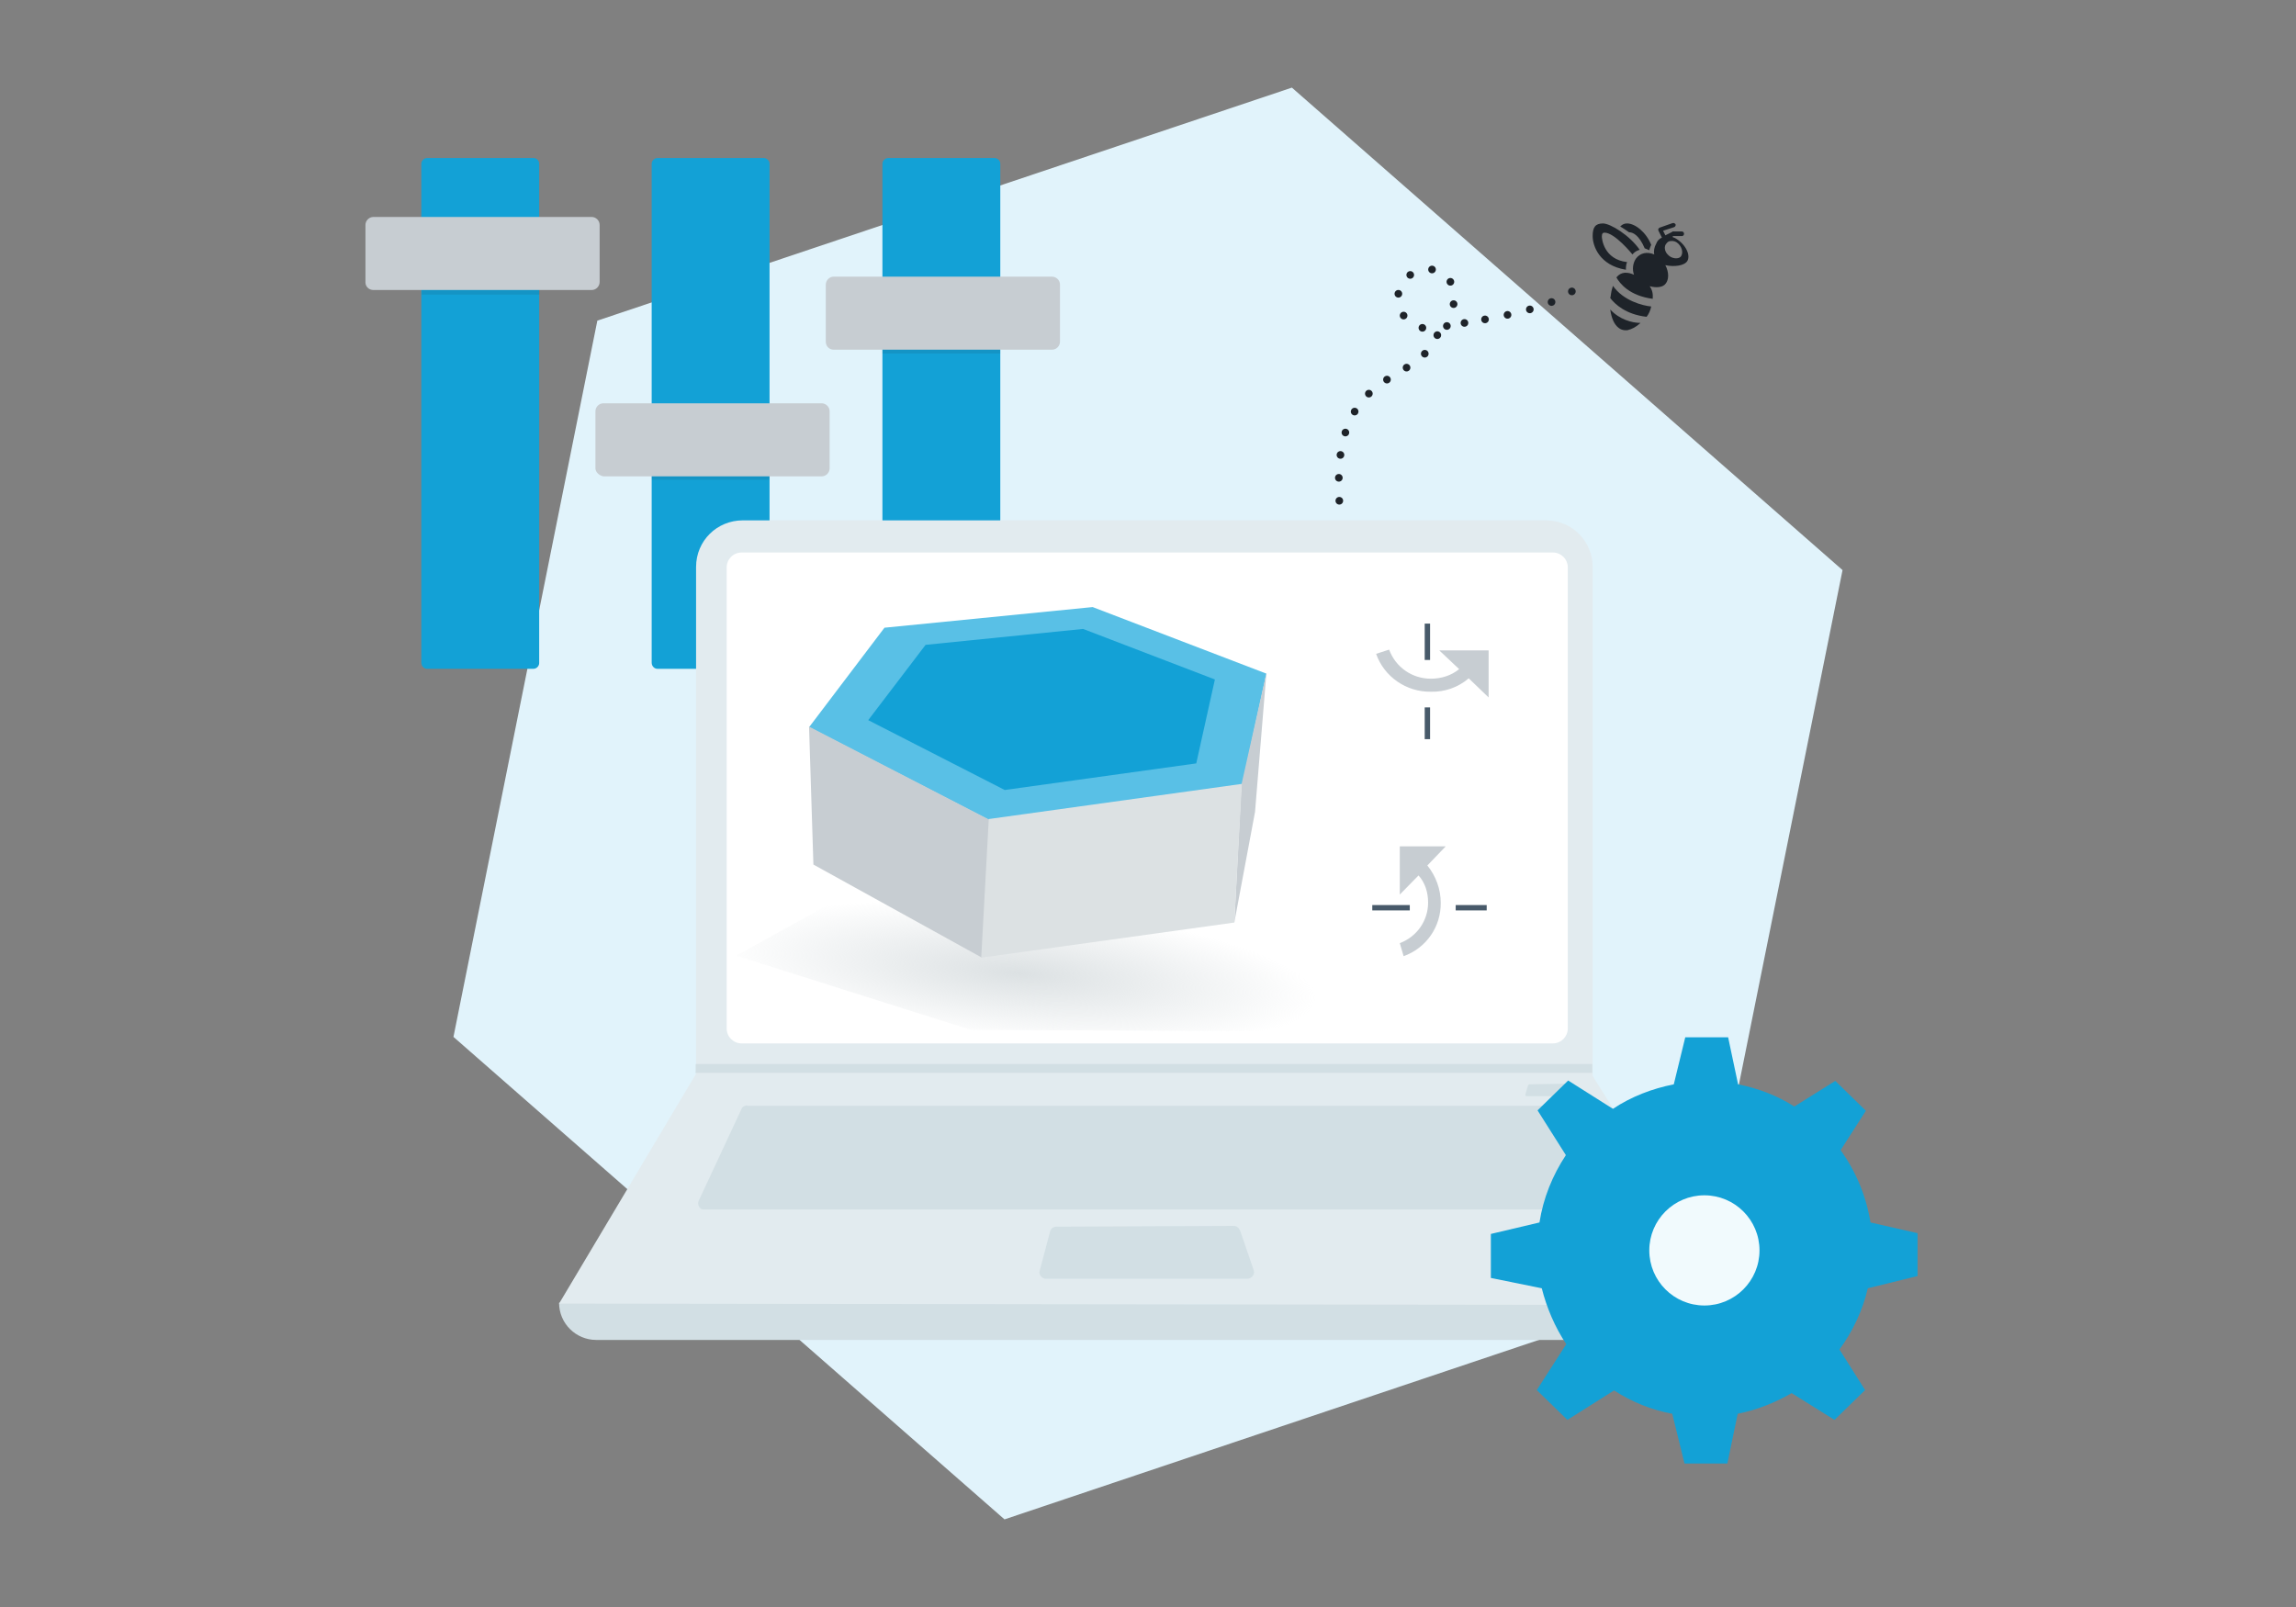 <?xml version="1.0" encoding="UTF-8"?>
<svg xmlns="http://www.w3.org/2000/svg" xmlns:xlink="http://www.w3.org/1999/xlink" version="1.1" x="0px" y="0px" width="600px" height="420px" viewBox="0 0 600 420" style="enable-background:new 0 0 600 420;" xml:space="preserve">
<rect x="0" y="0" width="600" height="420" fill="#808080" stroke="none"/>
<style type="text/css">
	.st0{fill:#E1F3FB;}
	.st1{fill:#1E2329;}
	.st2{fill:none;stroke:#1E2329;stroke-width:2;stroke-linecap:round;stroke-miterlimit:10;}
	.st3{fill:none;stroke:#1E2329;stroke-width:2;stroke-linecap:round;stroke-miterlimit:10;stroke-dasharray:0,6.007;}
	.st4{fill:#A9DDEF;}
	.st5{fill:#E7EBEC;}
	.st6{fill:#C6CCD1;}
	.st7{fill:#DBE0E2;}
	.st8{opacity:0.1;enable-background:new    ;}
	.st9{fill:#000001;}
	.st10{fill:#6BC6E2;}
	.st11{fill:#4EAEC8;}
	.st12{fill:#59BFE5;}
	.st13{fill:#13A0D5;}
	.st14{fill:#D2DFE4;}
	.st15{fill:#E2EBEF;}
	.st16{fill:#FFFFFF;}
	.st17{fill:#AFFFD6;}
	.st18{fill:#37D282;}
	.st19{fill:none;stroke:#13A1D6;stroke-width:4.522;stroke-linecap:round;stroke-miterlimit:10;stroke-dasharray:0,13.913;}
	.st20{fill:#13A1D6;}
	.st21{fill:#CCE3EA;}
	.st22{opacity:0.1;fill:#231F20;enable-background:new    ;}
	.st23{fill:#FFD941;}
	.st24{opacity:0.16;fill:#13A1D6;enable-background:new    ;}
	.st25{fill:none;stroke:#1E2329;stroke-width:2;stroke-linecap:round;stroke-miterlimit:10;stroke-dasharray:0,6.031;}
	.st26{opacity:0.1;fill:#485A6A;enable-background:new    ;}
	.st27{fill:none;stroke:#DCE1E3;stroke-width:2.762;stroke-linecap:round;stroke-linejoin:round;}
	.st28{fill:none;stroke:#DCE1E3;stroke-width:1.561;stroke-linecap:round;stroke-linejoin:round;}
	.st29{opacity:0.1;}
	.st30{fill:#485A6A;}
	.st31{fill:#DADFE1;}
	.st32{opacity:0.12;fill:#38839E;enable-background:new    ;}
	.st33{fill:#CFD1D2;}
	.st34{fill:none;stroke:#DCE1E3;stroke-width:2.522;stroke-linecap:round;stroke-linejoin:round;}
	.st35{fill:none;stroke:#1E2329;stroke-width:2;stroke-linecap:round;stroke-miterlimit:10;stroke-dasharray:0,6;}
	.st36{fill:none;stroke:#1E2329;stroke-width:2;stroke-linecap:round;stroke-miterlimit:10;stroke-dasharray:0,5.965;}
	.st37{fill:#DCECF1;}
	.st38{opacity:0.1;fill:#38819C;enable-background:new    ;}
	.st39{fill:#93A3A4;}
	.st40{fill:url(#SVGID_00000086659786524637246840000015452424948190452638_);}
	.st41{fill:#F1FAFD;}
	.st42{fill:#DCE1E3;}
	.st43{fill:url(#SVGID_00000067228946454156157750000000102173676529748875_);}
	.st44{opacity:0.5;fill:#DCE1E3;enable-background:new    ;}
	.st45{fill:#F55858;}
	.st46{fill:#E0E0E0;}
	.st47{fill:none;}
	.st48{fill:url(#SVGID_00000087408409657977749420000000287605486551853977_);}
	.st49{fill:url(#SVGID_00000178173861114504056050000012519232499226722452_);}
	.st50{fill:#444444;}
	.st51{opacity:0.1;fill:#1E2329;}
	.st52{fill:#FCFCFC;}
	.st53{opacity:0.5;fill:#6C63FF;enable-background:new    ;}
	.st54{opacity:0.5;fill:#13A1D6;enable-background:new    ;}
	.st55{opacity:0.5;fill:#69F0AE;enable-background:new    ;}
	.st56{opacity:0.3;fill:#13A1D6;enable-background:new    ;}
	.st57{fill:url(#SVGID_00000134954803211434262790000002719397223264728751_);}
	.st58{fill:#F5F6F7;}
	.st59{fill:url(#SVGID_00000011028009391975205440000000612894149274656923_);}
	.st60{fill:url(#SVGID_00000176043401959577601850000012292349086460866984_);}
	.st61{fill:url(#SVGID_00000113317216870480672100000016698658808064746368_);}
	.st62{fill:#59C0E6;}
	.st63{fill:#F9FAFB;}
	.st64{fill:#FFE373;}
	.st65{opacity:0.5;fill:#FFE373;enable-background:new    ;}
	.st66{opacity:0.3;fill:#FFE373;enable-background:new    ;}
	.st67{opacity:0.5;}
	.st68{fill:url(#SVGID_00000012474653997333064830000009776137298775330951_);}
	.st69{opacity:0.5;fill:#F55858;enable-background:new    ;}
	.st70{opacity:0.3;fill:#F55858;enable-background:new    ;}
	.st71{fill:url(#SVGID_00000140732827292605865740000009772767451938222760_);}
	.st72{opacity:0.5;fill:#37D282;enable-background:new    ;}
	.st73{opacity:0.3;fill:#37D282;enable-background:new    ;}
	.st74{fill:url(#SVGID_00000015347036726654844980000004378703029474993561_);}
	.st75{fill:#E6ECF8;}
	.st76{fill:none;stroke:#F5F6F7;stroke-width:1.086;stroke-miterlimit:10.01;}
	.st77{opacity:0.2;fill:#F5F5F5;enable-background:new    ;}
	.st78{fill:none;stroke:#13A1D6;stroke-width:1.086;stroke-miterlimit:10.01;}
	.st79{fill:#F9E491;}
	.st80{opacity:0.38;}
	.st81{fill:#8AFFC3;}
	.st82{fill:#22764B;}
	.st83{opacity:0.24;enable-background:new    ;}
	.st84{fill:none;stroke:#13A0D5;stroke-width:4;stroke-miterlimit:10;}
	.st85{fill:#DEEEF3;}
	.st86{fill:none;stroke:#CCE3EA;stroke-width:6.219;stroke-miterlimit:10;}
	.st87{fill:#48C4D8;}
	.st88{fill:#79D2DB;}
	.st89{fill:#99DCE0;}
	.st90{fill:#2DBFE0;}
	.st91{fill:#90FFD1;}
	.st92{fill:none;stroke:#A9DDEF;stroke-width:5.189;stroke-linecap:round;stroke-linejoin:round;stroke-miterlimit:10;}
	.st93{fill:#DBA767;}
	.st94{fill:#F4E9D4;}
	.st95{fill:#D69A58;}
	.st96{fill:#EFCD90;}
	.st97{fill:#E0B477;}
	.st98{fill:#00CD87;}
	.st99{fill:#00C080;}
	.st100{fill:#020202;}
	.st101{fill:#D4EFFC;}
	.st102{fill:url(#SVGID_00000060000291248974858180000001313323256968243845_);}
	.st103{fill:url(#SVGID_00000089551435311054532740000002063717353340620933_);}
	.st104{fill:url(#SVGID_00000008129242384417365710000001911101113540058754_);}
	.st105{enable-background:new    ;}
	.st106{fill:none;stroke:#485A6A;stroke-width:6.527;stroke-miterlimit:10;}
	.st107{fill:#43C7EF;}
	.st108{fill-rule:evenodd;clip-rule:evenodd;fill:#13A1D6;}
	.st109{fill-rule:evenodd;clip-rule:evenodd;fill:#F9E491;}
	.st110{fill-rule:evenodd;clip-rule:evenodd;fill:#E1F3FB;}
	
		.st111{opacity:0.2;clip-path:url(#SVGID_00000031174625885134471370000000625714605592158621_);fill-rule:evenodd;clip-rule:evenodd;fill:#FFFFFF;enable-background:new    ;}
	.st112{fill-rule:evenodd;clip-rule:evenodd;fill:#FFFFFF;}
	.st113{opacity:0.2;fill:#FFFFFF;enable-background:new    ;}
	.st114{clip-path:url(#Path_24749_00000183971018804497107090000016058869739980924807_);}
	.st115{opacity:0.38;clip-path:url(#Path_24749_00000183971018804497107090000016058869739980924807_);}
	.st116{fill-rule:evenodd;clip-rule:evenodd;fill:#F1FAFD;}
	.st117{fill-rule:evenodd;clip-rule:evenodd;fill:#DCE1E3;}
	.st118{fill:url(#SVGID_00000090986207365273962590000018209380107207592324_);}
	.st119{fill:none;stroke:#DCE1E3;stroke-width:0.681;}
	.st120{opacity:0.5;fill:#485A6A;enable-background:new    ;}
	.st121{opacity:0.85;fill:#485A6A;enable-background:new    ;}
	.st122{fill:none;stroke:#DADEE1;stroke-width:0.681;}
	.st123{opacity:0.34;}
	.st124{opacity:0.1;fill:#1E2329;enable-background:new    ;}
	.st125{clip-path:url(#SVGID_00000080180494806244293200000006037830572105585809_);}
	.st126{clip-path:url(#SVGID_00000158718971315714347500000004644282943658035645_);}
	.st127{clip-path:url(#SVGID_00000135671121968959655000000005586267041714165149_);}
	.st128{fill:#FFC847;}
	.st129{fill:url(#SVGID_00000013175706114334115320000003248566657644108440_);}
	.st130{fill:none;stroke:#DCE1E3;stroke-width:0.678;}
	.st131{fill:none;stroke:#DADEE1;stroke-width:0.678;}
	.st132{fill:url(#SVGID_00000085933061945845882410000002324408741320398481_);}
	.st133{fill:url(#SVGID_00000109740445274841898420000004528675327780082605_);}
	.st134{fill:url(#SVGID_00000114056949362563980240000008452484768050585742_);}
	.st135{opacity:0.8;}
	.st136{fill:url(#SVGID_00000129183090260258731600000005969846944663270846_);}
	.st137{fill:none;stroke:#DCE1E3;stroke-width:0.631;}
	.st138{opacity:0.15;fill:none;stroke:#485A6A;stroke-width:0.631;enable-background:new    ;}
	.st139{fill:#BFC5CB;}
	.st140{opacity:0.35;fill:#485A6A;enable-background:new    ;}
	.st141{opacity:0.35;clip-path:url(#SVGID_00000041297147742863186070000016414533648493533368_);}
	.st142{opacity:0.6;fill:#DCE1E3;enable-background:new    ;}
	.st143{fill:none;stroke:#DADEE1;stroke-width:0.631;}
	.st144{fill:none;stroke:#13A1D6;stroke-width:0.609;stroke-linecap:round;stroke-linejoin:round;}
	.st145{fill:none;stroke:#13A1D6;stroke-width:0.609;}
	.st146{fill:#E3E7EB;}
	.st147{fill:#8F9CA5;}
	.st148{fill:#54636E;}
	.st149{fill:#BAC5CC;}
	.st150{fill:#EEF0F2;}
	.st151{fill:#B1BAC1;}
	.st152{fill:#BBC4CB;}
	.st153{fill:#3B4954;}
	.st154{fill:#A4B0B8;}
	.st155{fill:#A6B1B8;}
	.st156{fill:#AAB6BE;}
	.st157{fill:#7C8992;}
	.st158{fill:#E8E8E8;}
	.st159{fill:#BCC3CB;}
	.st160{fill:#F6F7F8;}
	.st161{fill:#687782;}
	.st162{fill:#CED5DB;}
	.st163{fill:#B1BEC7;}
	.st164{fill:#798A97;}
	.st165{fill:#919FAA;}
	.st166{fill:#D4DCE2;}
	.st167{fill:#EAECEE;}
	.st168{fill:#BCC3C8;}
	.st169{clip-path:url(#SVGID_00000137121045493328245640000012221474929722299524_);}
	.st170{fill:#B7BFC4;}
	.st171{clip-path:url(#SVGID_00000061458829765381631150000017438308147879658655_);}
	.st172{fill:#C9D2D8;}
	.st173{fill:#A6B4BE;}
	.st174{fill:#141414;}
	.st175{fill:url(#SVGID_00000065791456042737043580000016710453617982350469_);}
	.st176{fill:url(#SVGID_00000004521807512823475040000006979495607438961315_);}
	.st177{fill:url(#SVGID_00000037691315563573236710000002106230397660888733_);}
	.st178{clip-path:url(#SVGID_00000166665848126492912160000001000948149653945778_);}
	.st179{fill:none;stroke:#DCE1E3;stroke-width:4.933;stroke-linecap:round;stroke-linejoin:round;}
	.st180{fill:#FEFFFF;}
	.st181{opacity:0.16;enable-background:new    ;}
	.st182{fill:#12A2D8;}
	.st183{fill:#B6E0F0;}
	.st184{clip-path:url(#SVGID_00000094601467049874967280000007989243728665345416_);}
	.st185{clip-path:url(#SVGID_00000129904503071312630460000010757189993100672686_);}
	.st186{opacity:0.1;fill:#13A1D6;}
	.st187{fill:url(#SVGID_00000013174136634445308350000012786239380175806125_);}
	.st188{fill:url(#SVGID_00000016041871590713781290000015235952470288240256_);}
	.st189{fill:url(#SVGID_00000024689704019557945190000009996135347715756729_);}
	.st190{fill:url(#SVGID_00000126306729209359272060000002620608802631007165_);}
	.st191{fill:url(#SVGID_00000004506996146158078140000005356200075093537191_);}
	.st192{fill:none;stroke:#13A1D6;stroke-width:15.161;stroke-linecap:round;stroke-miterlimit:10;stroke-dasharray:0,45.481;}
	.st193{clip-path:url(#SVGID_00000016786870529271691310000000887724850897385355_);}
	.st194{clip-path:url(#SVGID_00000181065553649241513920000009155957852847836297_);}
	
		.st195{opacity:0.2;clip-path:url(#SVGID_00000059996835012059253830000006120125113886388135_);fill-rule:evenodd;clip-rule:evenodd;fill:#FFFFFF;enable-background:new    ;}
	.st196{fill-rule:evenodd;clip-rule:evenodd;fill:#C7CDD2;}
	.st197{clip-path:url(#SVGID_00000176734043618531296360000008755083195661883580_);}
	.st198{clip-path:url(#SVGID_00000179611419758690622580000002894270359679663242_);}
	.st199{fill:#C7CDD2;}
	.st200{fill:url(#SVGID_00000129886042927121166090000008586633320162185916_);}
	.st201{fill:none;stroke:#485A6A;stroke-width:5.144;stroke-miterlimit:10;}
	.st202{fill:none;stroke:#C7CDD2;stroke-width:2.572;stroke-miterlimit:10;}
	.st203{fill:url(#SVGID_00000042003067682113693850000000684673324165039498_);}
	.st204{fill:url(#SVGID_00000084490752853232512400000015240648855308059037_);}
	.st205{fill:url(#SVGID_00000048500929135500490760000003442252768749161871_);}
	.st206{fill:url(#SVGID_00000126305577114947756260000005726022202504329859_);}
	.st207{fill:url(#SVGID_00000172441418601905577950000013847348200116524973_);}
	.st208{fill:url(#SVGID_00000004509683105628478880000009082182406347170730_);}
	.st209{fill:url(#SVGID_00000008142884650928447930000010869055608369500033_);}
	.st210{clip-path:url(#SVGID_00000097502281585342054080000005278116519273563288_);}
	.st211{clip-path:url(#Path_24749_00000060014529941907266470000007889993534836674954_);}
	.st212{fill:url(#SVGID_00000148634485440411850860000001468052914190623927_);}
	.st213{fill:none;stroke:#DCE1E3;stroke-width:0.388;}
	.st214{opacity:0.15;fill:none;stroke:#485A6A;stroke-width:0.388;enable-background:new    ;}
	.st215{opacity:0.35;clip-path:url(#SVGID_00000008124211327463858920000015922113222971303576_);}
	.st216{fill:none;stroke:#DADEE1;stroke-width:0.388;}
	.st217{fill:none;stroke:#13A1D6;stroke-width:0.374;stroke-linecap:round;stroke-linejoin:round;}
	.st218{fill:none;stroke:#13A1D6;stroke-width:0.374;}
	.st219{clip-path:url(#SVGID_00000069374297039929659330000012947087458475960249_);}
	.st220{clip-path:url(#SVGID_00000000941208741519998010000014336384315445205897_);}
	.st221{fill:url(#SVGID_00000010271119790695802980000018066287328656328832_);}
	.st222{fill:url(#SVGID_00000008866851848263455340000009002395572402548390_);}
	.st223{fill:url(#SVGID_00000031198278722131264060000006516547305667630491_);}
	.st224{display:none;}
	.st225{display:inline;fill:#1E2329;}
	.st226{display:inline;fill:#13A1D6;}
</style>
<g id="Layer_1">
	<g>
		<g>
			<defs>
				<polygon id="SVGID_00000155845074838106544320000000860348231951116458_" points="-509.1,608.3 -509.1,1658.2 -1694.1,1658.2       -1694.1,1658.3 -2908.1,1658.3 -2908.1,608.3     "></polygon>
			</defs>
			<clipPath id="SVGID_00000031919612777558496020000007977366552880008073_">
				<use xlink:href="#SVGID_00000155845074838106544320000000860348231951116458_" style="overflow:visible;"></use>
			</clipPath>
			<g style="clip-path:url(#SVGID_00000031919612777558496020000007977366552880008073_);">
			</g>
		</g>
	</g>
	<path class="st0" d="M156.1,83.8l181.5-60.9L481.5,149l-37.7,187.2l-181.3,60.9L118.5,271C118.5,271,156.1,83.8,156.1,83.8z"></path>
	<g>
		<g>
			<g>
				<path class="st20" d="M140.9,42.8v130.5c0,0.8-0.7,1.5-1.5,1.5h-27.8c-0.8,0-1.5-0.7-1.5-1.6V42.8c0-0.8,0.7-1.5,1.5-1.5h27.8      C140.3,41.3,140.9,42,140.9,42.8z"></path>
				<path class="st20" d="M201.1,42.8v130.5c0,0.8-0.7,1.5-1.5,1.5h-27.8c-0.8,0-1.5-0.7-1.5-1.6V42.8c0-0.8,0.7-1.5,1.5-1.5h27.8      C200.4,41.3,201.1,42,201.1,42.8z"></path>
				<path class="st20" d="M261.4,42.8v130.5c0,0.8-0.7,1.5-1.5,1.5h-27.8c-0.8,0-1.5-0.7-1.5-1.6V42.8c0-0.8,0.7-1.5,1.5-1.5h27.8      C260.7,41.3,261.4,42,261.4,42.8z"></path>
				<g class="st8">
					<rect x="230.6" y="73.3" class="st1" width="30.8" height="19.1"></rect>
				</g>
				<g>
					<path class="st199" d="M215.8,89.3V74.4c0-1.1,0.9-2.1,2.1-2.1h57c1.1,0,2.1,0.9,2.1,2.1v14.9c0,1.1-0.9,2.1-2.1,2.1h-57       C216.7,91.4,215.8,90.5,215.8,89.3z"></path>
				</g>
				<rect x="170.3" y="105.9" class="st124" width="30.8" height="19.5"></rect>
				<path class="st199" d="M155.6,122.4v-14.9c0-1.1,0.9-2.1,2.1-2.1h57c1.1,0,2.1,0.9,2.1,2.1v14.9c0,1.1-0.9,2.1-2.1,2.1h-57      C156.6,124.3,155.6,123.4,155.6,122.4z"></path>
				<rect x="110.2" y="57.5" class="st124" width="30.8" height="19.5"></rect>
				<path class="st199" d="M95.5,73.8V58.8c0-1.1,0.9-2.1,2.1-2.1h57c1.1,0,2.1,0.9,2.1,2.1v14.9c0,1.1-0.9,2.1-2.1,2.1h-57      C96.4,75.8,95.5,74.9,95.5,73.8z"></path>
			</g>
		</g>
		<g>
			<g>
				<path d="M384.8,145.8c0-1.3,0.8-2.1,2.1-2.1l0,0l0,0c1.3,0,2.1,0.8,2.1,2.1l0,0c0,1.3-0.8,2.1-2.1,2.1      C385.7,147.9,384.8,147.1,384.8,145.8L384.8,145.8L384.8,145.8z"></path>
				<path id="Path_24747_00000074443458356680825220000016635240763049053355_" class="st14" d="M444,350.2H155.8      c-5.3,0-9.7-4.3-9.7-9.7l0,0l0,0c102.2-12,205.3-12,307.5,0l0,0C453.6,346,449.4,350.2,444,350.2z"></path>
				<path id="Path_24748_00000072959918829656930340000011117415098841162133_" class="st15" d="M453.6,341.1l-307.5-0.4l35.7-59.9      l0.1-0.3V148.2c0-6.9,5.5-12.2,12.2-12.2l0,0h209.9c6.9,0,12.2,5.5,12.2,12.2l0,0v133L453.6,341.1z"></path>
				<path id="Path_24749_00000160188696507164070640000005229941007049509521_" class="st16" d="M193.8,144.4      c-2.2,0-3.9,1.8-3.9,3.9l0,0v120.5c0,2.2,1.8,3.9,3.9,3.9h212c2.2,0,3.9-1.8,3.9-3.9l0,0l0,0V148.3c0-2.2-1.8-3.9-3.9-3.9l0,0      H193.8L193.8,144.4z"></path>
				<path id="Path_24750_00000129187651165645177110000010751599039453119128_" class="st14" d="M195.2,288.9      c-0.6,0-1.3,0.4-1.5,1.1l-11.1,23.8c-0.4,0.8,0,1.8,0.7,2.2c0.1,0.1,0.4,0.1,0.7,0.1h231.1c0.8,0,1.8-0.6,1.8-1.7l0,0l0,0v-0.1      c0-0.3,0-0.6-0.1-0.7l-11.9-23.8c-0.3-0.6-0.8-0.8-1.5-0.8H195.2V288.9z"></path>
				<path id="Path_24751_00000152986885961363931050000000085229084298827941_" class="st14" d="M276.1,320.6      c-0.7,0-1.5,0.4-1.7,1.3l-2.7,10.2c-0.3,0.8,0.3,1.8,1.3,2.1H326c0.8,0,1.7-0.7,1.7-1.7l0,0c0-0.1,0-0.4-0.1-0.6l-3.5-10.2      c-0.3-0.7-0.8-1.3-1.7-1.3L276.1,320.6z"></path>
				<path id="Path_24752_00000177485082966152963080000005728576370614075013_" class="st14" d="M416.1,278.2v2.2H181.7l0.1-0.3v-2      H416.1z"></path>
				<path id="Path_24754_00000052792328530474863360000016588366510174592686_" class="st14" d="M399.7,283.4      c-0.1,0-0.3,0.1-0.4,0.3l-0.7,2.4c0,0.1,0.1,0.4,0.3,0.4h12.9c0.3,0,0.4-0.1,0.4-0.4v-0.1l-0.8-2.5c0-0.1-0.1-0.3-0.4-0.3      L399.7,283.4z"></path>
			</g>
			<g transform="translate(362.297 66.465)">
				
					<radialGradient id="SVGID_00000159444455442274935590000010294609483568188292_" cx="-3573.521" cy="1271.849" r="0.7" gradientTransform="matrix(111.122 9.706 -2.201 25.199 399803.312 2823.535)" gradientUnits="userSpaceOnUse">
					<stop offset="0" style="stop-color:#DCE1E3"></stop>
					<stop offset="1" style="stop-color:#DCE1E3;stop-opacity:0"></stop>
				</radialGradient>
				<path style="fill:url(#SVGID_00000159444455442274935590000010294609483568188292_);" d="M-169.9,183.3l26-14.4l71.1,1.5      l59.3,15.1l-8.5,17.6l-86.6-0.4L-169.9,183.3z"></path>
				<g transform="matrix(0.999, 0.035, -0.035, 0.999, 15.289, 0)">
					<path class="st62" d="M-161.8,129.4l18.8-26.7l54.2-7.3l46,15.8l-5.3,29.3l-65.8,11.5L-161.8,129.4z"></path>
					<path class="st20" d="M-146.4,127l14.3-20.2l41-5.6l34.9,12l-4.1,22.1l-49.8,8.7L-146.4,127z"></path>
					<g transform="translate(0 11.336)">
						<path class="st199" d="M-161.8,117.9l2.4,36l44.9,22.8l0.7-36.1L-161.8,117.9z"></path>
						<path class="st199" d="M-44.5,136.1l1.7-36.4l-5.5,29.4l-0.6,36.1L-44.5,136.1z"></path>
						<path class="st42" d="M-114.7,176.7l65.8-11.5l0.7-36.3l-65.8,11.5L-114.7,176.7z"></path>
					</g>
				</g>
			</g>
			<g transform="translate(31.512 81.883)">
				<g transform="translate(0 0)">
					<g>
						<path class="st199" d="M352.3,95.4c-2.8,2.4-6.3,3.6-9.9,3.5c-6.4,0.1-12.2-3.9-14.3-9.9l3.4-1.1c1.7,4.6,6,7.6,10.9,7.6        c2.7,0,5.3-0.8,7.4-2.5l-5.2-4.9h12.9v12.3L352.3,95.4z"></path>
					</g>
					<g>
						<rect x="340.8" y="81.1" class="st30" width="1.4" height="9.5"></rect>
					</g>
					<g>
						<rect x="340.8" y="103" class="st30" width="1.4" height="8.3"></rect>
					</g>
				</g>
				<g transform="translate(29.798 1.059)">
					<g>
						<rect x="297.3" y="153.6" class="st30" width="9.8" height="1.4"></rect>
					</g>
					<g>
						<rect x="319.1" y="153.6" class="st30" width="8.1" height="1.4"></rect>
					</g>
				</g>
			</g>
			<g>
				<path class="st199" d="M373,226.2c2.2,2.7,3.5,6.2,3.5,9.7c0.1,6.3-3.8,11.9-9.7,14l-1-3.4c4.5-1.7,7.4-5.9,7.4-10.6      c0-2.7-0.8-5.2-2.5-7.1l-4.9,5v-12.6h12L373,226.2z"></path>
			</g>
		</g>
		<g>
			<path class="st20" d="M488.8,319.5c-1.1-6.9-3.8-13.3-7.8-18.9l6.6-10.3l-8-7.8l-10.7,6.7c-4.5-2.9-9.6-4.8-14.7-5.8l-2.6-12.3     h-11.2l-3,12.3c-5.6,1.1-11.1,3.2-15.9,6.4l-11.7-7.4l-8,7.8l7.4,11.7c-3.5,5.3-5.9,11.2-6.9,17.6l-12.7,3V334l13.3,2.7     c1.3,5.1,3.4,10.1,6.4,14.6l-7.7,12l8,7.8l12.2-7.7c4.6,3,9.8,5.1,15.2,6.1l3.2,13h11.2l2.7-13c5-1,9.8-2.9,14.1-5.4l11.2,7     l8-7.8l-6.7-10.6c3.5-4.8,6.1-10.3,7.4-16l13-3.2v-11.2L488.8,319.5z"></path>
			<circle class="st41" cx="445.4" cy="326.8" r="14.4"></circle>
		</g>
	</g>
	<g>
		<g>
			<defs>
				<polygon id="SVGID_00000102534117451836795640000017610433100603333050_" points="2399,608.3 2399,1658.2 1214,1658.2       1214,1658.3 0,1658.3 0,608.3     "></polygon>
			</defs>
			<clipPath id="SVGID_00000167376310454672360450000009397690680842628020_">
				<use xlink:href="#SVGID_00000102534117451836795640000017610433100603333050_" style="overflow:visible;"></use>
			</clipPath>
			<g style="clip-path:url(#SVGID_00000167376310454672360450000009397690680842628020_);">
				<g>
					<path id="hexa_00000121996919720160541980000006247462232661242753_" class="st0" d="M653.4,180.2l293.8-98.7l233.1,204.2       l-61,303.2l-293.7,98.7L592.5,483.5L653.4,180.2z"></path>
				</g>
				<g>
					<path id="hexa_00000172405201122155436420000016142917855452551558_" class="st0" d="M106,73.9l293.8-98.7l233.1,204.2       l-61,303.2l-293.7,98.7L45.1,377.1L106,73.9z"></path>
				</g>
				<g>
					<path id="hexa_00000096039887785427398180000011076542968218850199_" class="st0" d="M-260.8,492L33,393.3l233.1,204.2       l-61,303.2l-293.7,98.7l-233.1-204.2L-260.8,492z"></path>
				</g>
			</g>
		</g>
	</g>
	<g id="XMLID_00000180332109330143467520000003834425153862098864_">
		<path class="st1" d="M437.2,58.3c-0.1,0-0.1,0-0.1,0l0,0l-3.4,1.2c-0.1,0.1-0.3,0.2-0.3,0.3c-0.1,0.1-0.1,0.3,0,0.5l0.9,1.8    c-0.7,0.3-1.2,0.8-1.5,1.6c-0.5,0.9-0.7,1.9-0.5,2.8c-1.9-0.8-3.7-0.4-4.8,1.1c-0.8,1.2-1,2.8-0.5,4.2c-1.6-0.7-3.3-0.9-4.6,0.7    c0.9,1.6,3.4,4.8,9.5,5.6c0.1-1.3-0.1-2.3-0.8-3.3c1.8,0.5,3.5,0.3,4.2-0.7c0.8-1,0.9-2.9-0.1-4.8c2.2,0.5,5.1,0.2,5.8-1.2    c0.8-1.6-0.6-4.4-3.3-5.9c-0.3-0.1-0.5-0.2-0.7-0.3l0.3-0.2h2.2c0.2,0,0.4-0.1,0.5-0.3c0.1-0.2,0.1-0.4,0-0.6    c-0.1-0.2-0.3-0.3-0.5-0.3h-2.3c0,0-0.1,0-0.1,0c-0.1,0-0.1,0.1-0.1,0.1l-1.8,0.9l-0.6-1.2l2.8-0.9c0.3-0.1,0.5-0.3,0.5-0.7    C437.8,58.5,437.5,58.2,437.2,58.3L437.2,58.3z M418.9,58.4c-2,0-2.7,1-2.7,3.3c0,2.6,1.8,7.7,8.7,8.8c0,0-0.1-1.1,0.3-2    c-6.1-0.7-6.6-6.1-6.6-6.7c0-0.8,0.3-1,0.7-1c2.7,0,7.3,5.7,7.3,5.7c0.8-1,1.9-1.2,1.9-1.2C425.9,61.5,420.8,58.4,418.9,58.4    L418.9,58.4z M425.2,58.4c-0.7,0-1.2,0.2-1.8,0.8c0.6,0.3,2,1.3,2.3,1.5c1,0,2.6,0.7,4.1,4.2c0,0,0.8,0.3,1.2,0.5    c0.1-0.6,0.5-1.4,0.5-1.4C430.2,60.7,427.3,58.4,425.2,58.4L425.2,58.4z M436.6,63c0.7-0.1,1.4,0.1,2,0.7c1.2,1.2,1.2,2.7,0.6,3.4    c-0.7,0.7-2.4,0.5-3.3-0.5c-0.9-0.8-1.2-2.3-0.3-3.1C435.8,63.2,436.2,63,436.6,63L436.6,63z M421.5,74.7    c-0.1,0.3-0.1,0.5-0.2,0.7c-0.3,0.9-0.3,1.7-0.5,2.5c1.2,1.6,4.1,4.3,9.5,4.9c0.6-0.8,1-1.7,1.2-2.7    C429.3,79.9,424.2,78.6,421.5,74.7L421.5,74.7z M420.8,80.9c0.3,2.2,1,3.9,2.2,4.8c1,0.8,2.2,0.6,2.2,0.6h0.1    c1.2-0.3,2.2-0.8,3.4-1.9C426.5,84.4,423.2,83.5,420.8,80.9L420.8,80.9z"></path>
	</g>
	<path class="st35" d="M378.1,85.2c1.8-3.8,3.1-9.4,0.1-12.7c-3.1-3.5-8.9-2.4-11.5,1.1c-2.6,3.6-1.3,8.9,2.5,11.1   c2,1.2,4.5,1.4,6.8,1.3c0.3,0-0.9,2.6-0.6,2.6c-5,8.2-13.3,8.8-19.3,16c-6.1,7.3-6.6,17.3-6.1,26.4c0.1,1.1,0.1,2.3,0.2,3.4   c0,0.6,1,0.6,1,0 M382.7,84.4c1.9-0.2-0.7,0.1,1.2-0.2c5.4-0.9,10.8-1.9,16.1-3.4c4.6-1.3,9.1-3.1,12.8-6.1   c0.9-0.7,1.7-1.5,2.5-2.4"></path>
</g>
<g id="Layer_2" class="st224">
	<path class="st225" d="M0.2,0v420H600V0H0.2z M501,397.1H99.3V22.9H501V397.1z"></path>
</g>
<g id="blue_rec" class="st224">
</g>
</svg>

